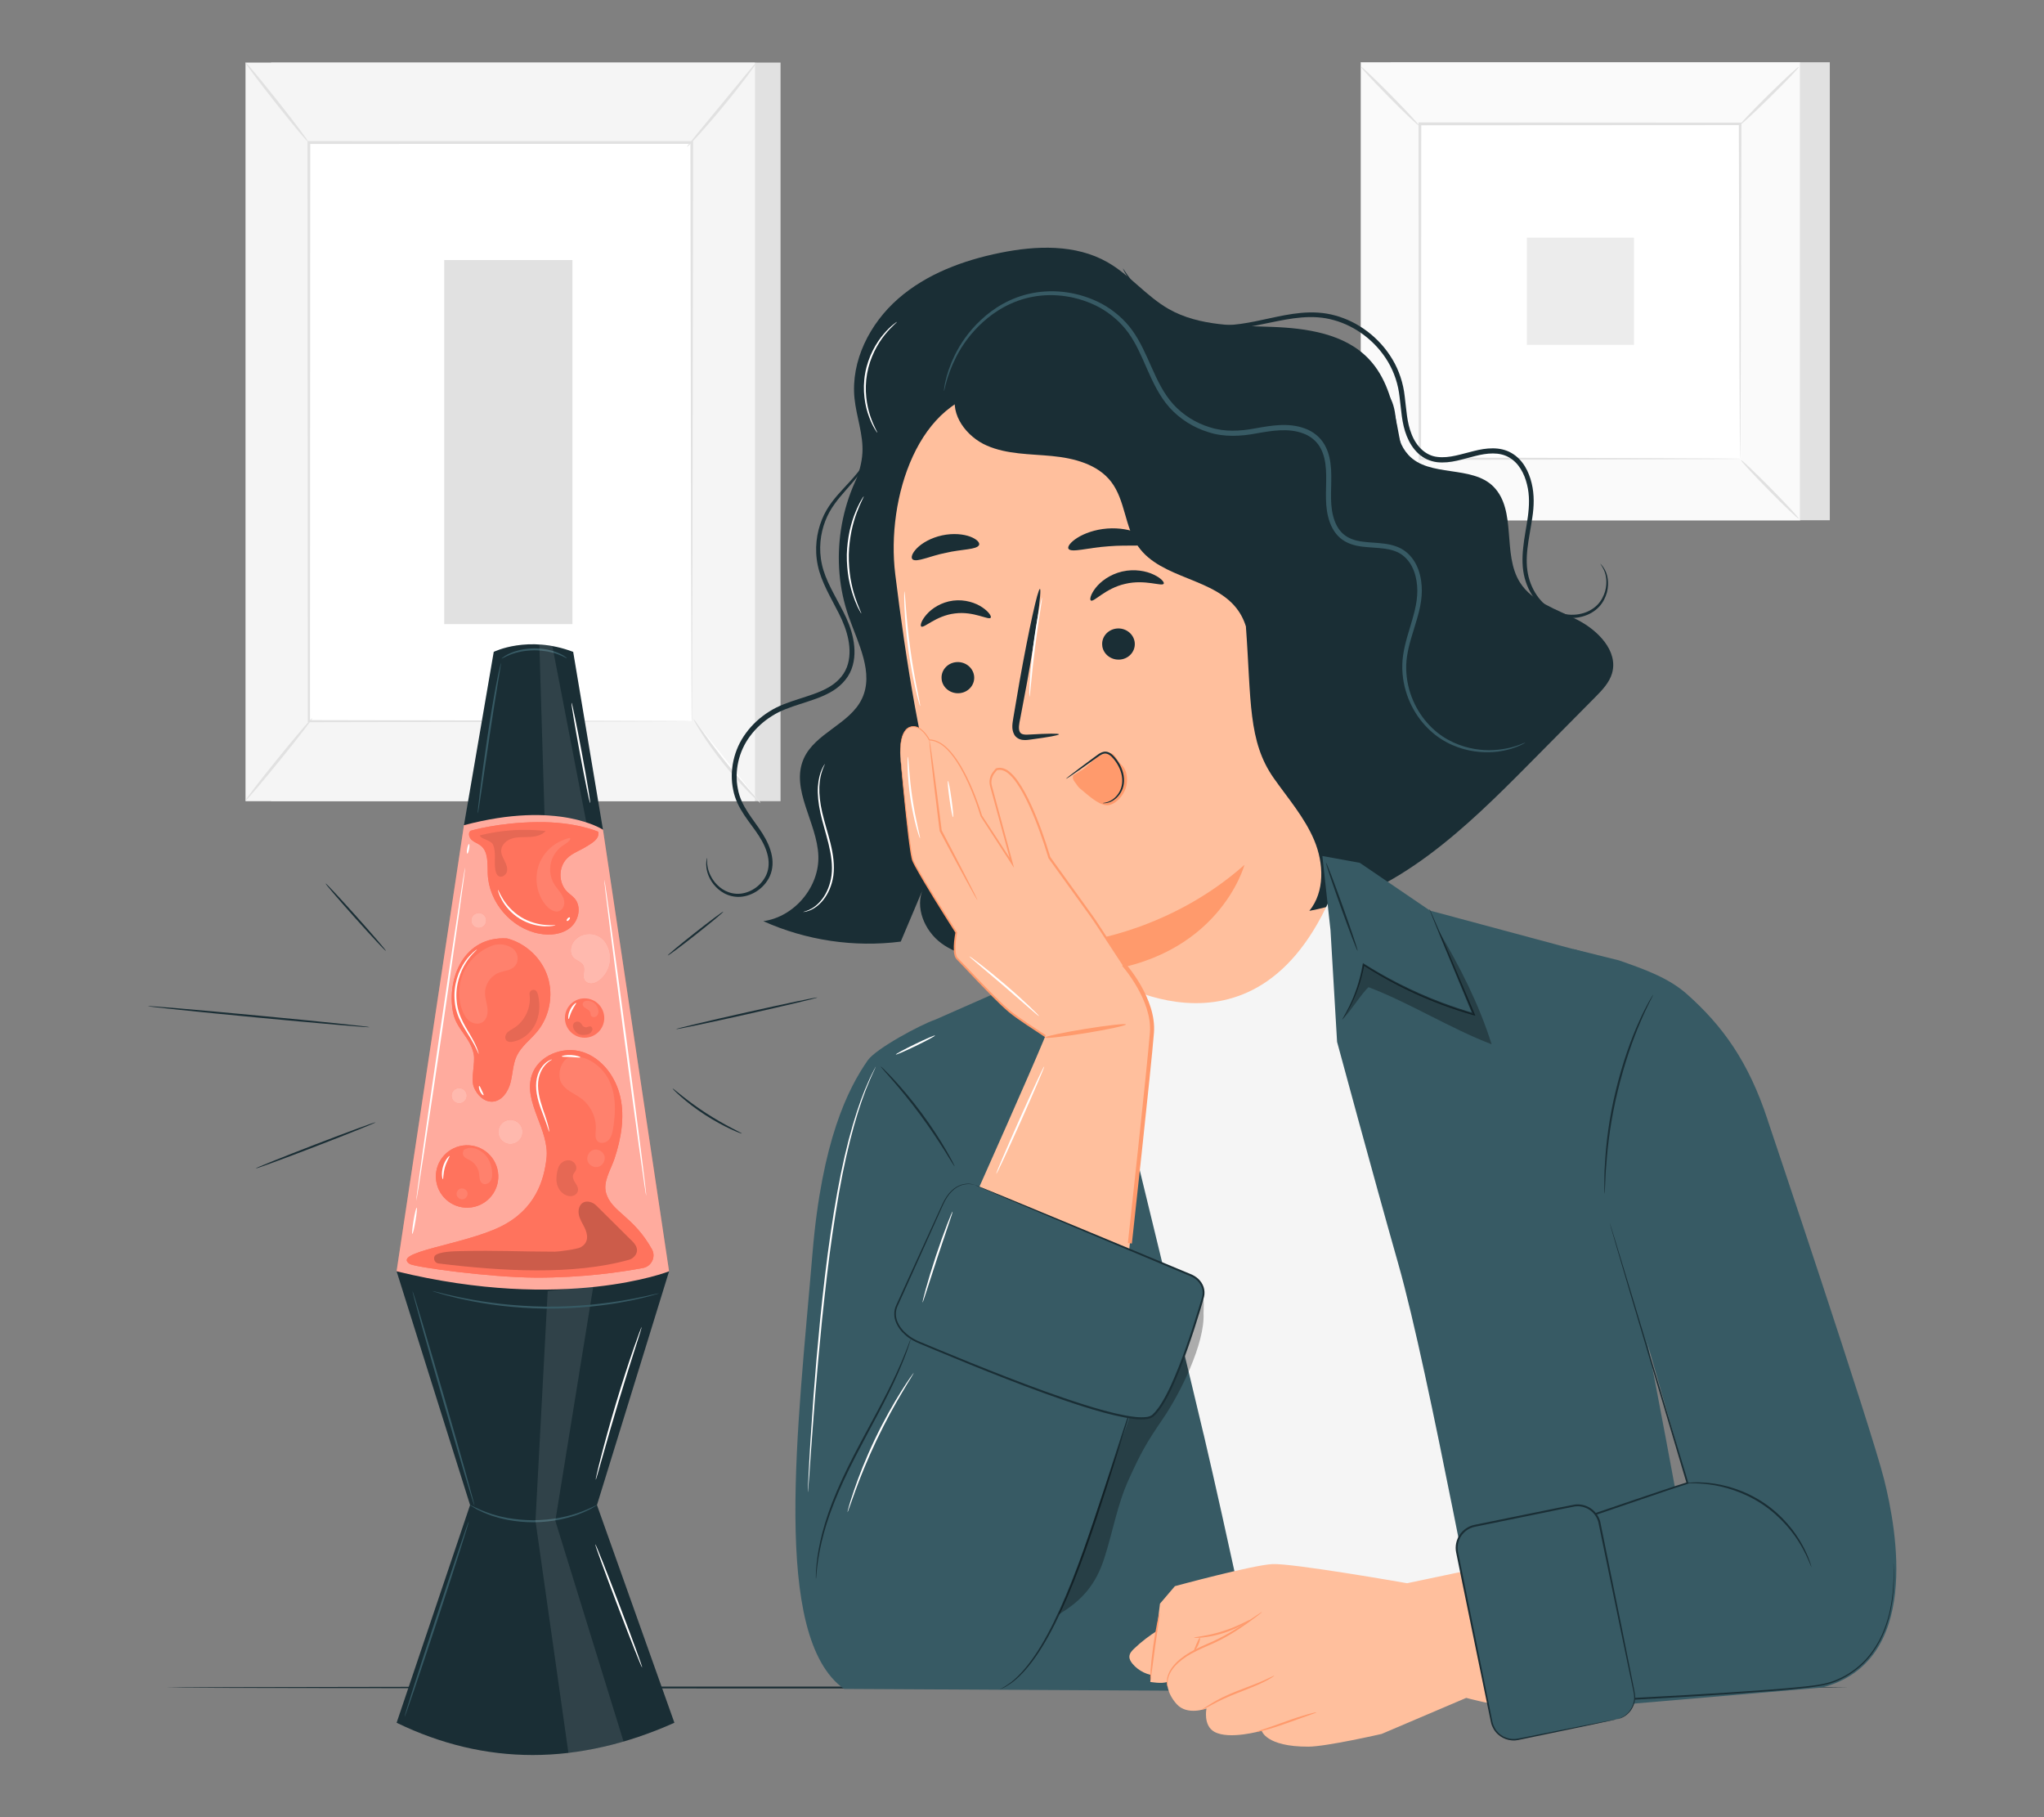 <?xml version="1.0" encoding="UTF-8"?>
<svg id="Layer_2" data-name="Layer 2" xmlns="http://www.w3.org/2000/svg" viewBox="0 0 540 480">
  <rect x="0" y="0" width="540" height="480" fill="#808080" stroke="none"/>
  <defs>
    <style>
      .cls-1 {
        fill: #ff735d;
      }

      .cls-1, .cls-2, .cls-3, .cls-4, .cls-5, .cls-6, .cls-7, .cls-8, .cls-9, .cls-10, .cls-11, .cls-12 {
        stroke-width: 0px;
      }

      .cls-13 {
        opacity: .5;
      }

      .cls-2 {
        fill: #375a64;
      }

      .cls-3 {
        fill: #e1e1e1;
      }

      .cls-4 {
        fill: #ececec;
      }

      .cls-14 {
        opacity: .2;
      }

      .cls-6 {
        fill: #f5f5f5;
      }

      .cls-7 {
        fill: none;
      }

      .cls-8 {
        fill: #1a2e35;
      }

      .cls-15 {
        opacity: .4;
      }

      .cls-9 {
        fill: #fff;
      }

      .cls-16 {
        opacity: .3;
      }

      .cls-10 {
        fill: #fafafa;
      }

      .cls-17 {
        opacity: .1;
      }

      .cls-11 {
        fill: #ff9a6c;
      }

      .cls-12 {
        fill: #ffbf9d;
      }
    </style>
  </defs>
  <g id="Layer_2-2" data-name="Layer 2">
    <g>
      <g>
        <g>
          <rect class="cls-3" x="367.36" y="16.45" width="116.05" height="120.97"/>
          <g>
            <rect class="cls-10" x="359.5" y="16.45" width="116.05" height="120.97"/>
            <path class="cls-3" d="m475.59,137.45h-116.12V16.41h116.12v121.04Zm-116.05-.07h115.98V16.48h-115.98v120.9Z"/>
          </g>
          <rect class="cls-9" x="375.1" y="32.71" width="84.85" height="88.45"/>
          <path class="cls-3" d="m375.1,121.74c.07.08-.74,1-2.09,2.43-1.35,1.43-3.26,3.37-5.39,5.47-2.14,2.1-4.1,3.98-5.54,5.31-1.45,1.33-2.38,2.12-2.45,2.04-.07-.07.73-.99,2.08-2.42,1.36-1.43,3.26-3.37,5.41-5.48,2.14-2.11,4.11-3.99,5.55-5.32,1.45-1.33,2.37-2.11,2.44-2.03Z"/>
          <path class="cls-3" d="m459.95,121.53c.08-.07,1,.74,2.43,2.09,1.43,1.36,3.37,3.26,5.47,5.39,2.1,2.14,3.98,4.1,5.31,5.54,1.33,1.45,2.12,2.38,2.04,2.45-.07.07-.99-.73-2.42-2.08-1.43-1.36-3.37-3.26-5.48-5.41-2.11-2.14-3.99-4.11-5.32-5.55-1.33-1.45-2.11-2.37-2.03-2.44Z"/>
          <path class="cls-3" d="m459.72,32.95c-.07-.08.74-1,2.09-2.43,1.35-1.43,3.26-3.37,5.39-5.47,2.13-2.1,4.1-3.98,5.54-5.31,1.45-1.33,2.38-2.12,2.45-2.04.07.07-.73.99-2.08,2.42-1.36,1.43-3.26,3.37-5.41,5.48-2.14,2.11-4.11,3.99-5.55,5.32-1.45,1.33-2.37,2.11-2.44,2.03Z"/>
          <path class="cls-3" d="m374.87,33.16c-.08.07-1-.74-2.43-2.09-1.43-1.35-3.37-3.26-5.47-5.39-2.1-2.14-3.98-4.1-5.31-5.54-1.33-1.45-2.12-2.38-2.04-2.45.07-.07.99.73,2.42,2.08,1.43,1.35,3.37,3.26,5.48,5.41,2.11,2.14,3.99,4.11,5.32,5.55,1.33,1.45,2.11,2.37,2.03,2.44Z"/>
          <path class="cls-3" d="m459.72,121.16s-.01-.15-.02-.43c0-.3-.01-.71-.02-1.23,0-1.11-.02-2.7-.04-4.77-.02-4.19-.05-10.29-.09-18.03-.04-15.49-.1-37.56-.17-63.98l.33.33c-24.7.01-53.71.03-84.61.05h0l.38-.38c-.02,32.46-.04,62.83-.05,88.45l-.32-.32c25.36.07,46.47.13,61.27.16,7.39.04,13.21.06,17.21.08,1.97.02,3.49.03,4.55.04.5,0,.89.01,1.18.02.27,0,.4.01.41.02,0,0-.12.01-.37.02-.28,0-.66.01-1.14.02-1.04,0-2.54.02-4.49.04-3.98.02-9.77.05-17.14.08-14.85.04-36.03.1-61.47.16h-.32s0-.32,0-.32c-.02-25.61-.03-55.98-.05-88.45v-.38s.38,0,.38,0h0c30.9.02,59.91.03,84.61.05h.33v.33c-.07,26.51-.13,48.65-.17,64.19-.04,7.71-.07,13.78-.09,17.95-.02,2.04-.03,3.62-.04,4.71,0,.51-.01.91-.02,1.2,0,.27-.01.4-.02.39Z"/>
          <rect class="cls-4" x="403.37" y="62.78" width="28.31" height="28.31"/>
        </g>
        <g>
          <rect class="cls-3" x="71.61" y="16.53" width="134.6" height="195.1"/>
          <rect class="cls-6" x="64.86" y="16.53" width="134.6" height="195.1"/>
          <g>
            <rect class="cls-9" x="81.59" y="37.66" width="101.16" height="152.84"/>
            <path class="cls-3" d="m182.74,190.5s-.01-.26-.02-.75c0-.5-.01-1.22-.02-2.17,0-1.92-.02-4.73-.04-8.38-.02-7.33-.05-18-.09-31.48-.04-26.95-.1-65.12-.17-110.06l.34.34c-30.91,0-65.15.02-101.14.03h-.01l.37-.37c-.03,57.66-.05,110.82-.07,152.84l-.29-.29c30.81.06,56.06.12,73.63.15,8.79.03,15.65.06,20.34.07,2.33.01,4.12.03,5.34.03,1.21.01,1.85.03,1.85.03,0,0-.6.02-1.78.03-1.21,0-2.98.02-5.28.03-4.67.02-11.52.04-20.28.07-17.61.04-42.93.09-73.81.15h-.29s0-.29,0-.29c-.02-42.02-.05-95.18-.07-152.84v-.37s.37,0,.37,0h.01c35.99.01,70.24.02,101.14.03h.34v.34c-.07,45.03-.13,83.27-.17,110.28-.04,13.45-.07,24.1-.09,31.41-.02,3.62-.03,6.41-.04,8.32,0,.93-.02,1.63-.02,2.13,0,.48-.02.71-.02.71Z"/>
          </g>
          <path class="cls-3" d="m199.85,16.53c.08.06-.84,1.39-2.4,3.49-1.56,2.09-3.78,4.94-6.32,8.01-2.53,3.08-4.9,5.8-6.65,7.73-1.75,1.94-2.89,3.09-2.96,3.02-.08-.07.92-1.34,2.57-3.36,1.8-2.19,4.02-4.88,6.48-7.86,2.45-2.98,4.67-5.68,6.47-7.87,1.67-2.01,2.72-3.23,2.81-3.17Z"/>
          <g>
            <path class="cls-9" d="m183.26,190.01c5.02,7.99,10.96,15.41,17.64,22.07"/>
            <path class="cls-3" d="m200.9,212.07c-.07.07-1.27-.97-3.08-2.8-1.81-1.82-4.21-4.45-6.66-7.51-2.45-3.06-4.48-5.98-5.86-8.15-1.38-2.17-2.13-3.57-2.05-3.62.09-.06,1,1.24,2.48,3.33,1.48,2.08,3.57,4.93,6,7.98,2.44,3.04,4.76,5.7,6.46,7.61,1.7,1.91,2.77,3.08,2.7,3.15Z"/>
          </g>
          <g>
            <path class="cls-9" d="m64.85,211.48c5.88-7.25,11.75-14.5,17.63-21.75"/>
            <path class="cls-3" d="m82.48,189.72c.16.13-3.66,5.1-8.53,11.11-4.87,6.01-8.94,10.77-9.1,10.65-.16-.13,3.66-5.1,8.53-11.11,4.87-6.01,8.94-10.77,9.1-10.65Z"/>
          </g>
          <path class="cls-3" d="m64.86,16.53c.16-.13,3.99,4.46,8.56,10.23,4.57,5.78,8.14,10.56,7.98,10.69-.16.13-3.99-4.45-8.56-10.23-4.57-5.77-8.14-10.56-7.98-10.68Z"/>
          <rect class="cls-3" x="117.36" y="68.69" width="33.87" height="96.17"/>
        </g>
        <path class="cls-8" d="m488.35,445.75c0,.15-99.52.26-222.25.26s-222.27-.12-222.27-.26,99.5-.26,222.27-.26,222.25.12,222.25.26Z"/>
        <path class="cls-8" d="m99.23,296.45c.05.14-7,2.97-15.74,6.34-8.75,3.37-15.88,5.98-15.93,5.85-.05-.14,6.99-2.97,15.74-6.34,8.74-3.36,15.88-5.98,15.93-5.85Z"/>
        <path class="cls-8" d="m97.67,271.33c-.01.14-13.16-.99-29.36-2.52-16.2-1.54-29.32-2.9-29.31-3.05.01-.14,13.16.99,29.36,2.52,16.2,1.54,29.32,2.9,29.31,3.05Z"/>
        <path class="cls-8" d="m101.96,251.18c-.11.1-3.77-3.82-8.17-8.74-4.41-4.93-7.89-9-7.78-9.09.11-.1,3.77,3.82,8.17,8.74,4.4,4.92,7.89,9,7.78,9.09Z"/>
        <path class="cls-8" d="m215.97,263.47c.03.14-8.31,2.13-18.62,4.44-10.32,2.31-18.71,4.07-18.74,3.93s8.31-2.13,18.63-4.44c10.32-2.31,18.71-4.07,18.74-3.93Z"/>
        <path class="cls-8" d="m191.09,240.81c.09.11-3.12,2.8-7.17,5.99-4.05,3.2-7.41,5.69-7.5,5.58-.09-.11,3.12-2.8,7.17-5.99,4.05-3.19,7.41-5.69,7.5-5.58Z"/>
        <path class="cls-8" d="m195.98,299.42c-.03.06-1.19-.35-2.99-1.19-1.8-.84-4.24-2.13-6.79-3.78-2.55-1.66-4.72-3.36-6.21-4.68-1.5-1.31-2.35-2.2-2.3-2.25.05-.06.99.74,2.54,1.96,1.55,1.23,3.73,2.87,6.26,4.52,2.53,1.64,4.92,2.97,6.67,3.89,1.75.92,2.86,1.45,2.83,1.53Z"/>
        <g>
          <g>
            <polygon class="cls-1" points="104.78 335.74 122.57 217.98 137.09 206.15 152.27 206.15 159.3 219.18 176.75 335.74 154.44 358.34 130.58 354.72 104.78 335.74"/>
            <g class="cls-15">
              <polygon class="cls-9" points="104.78 335.74 122.57 217.98 137.09 206.15 152.27 206.15 159.3 219.18 176.75 335.74 154.44 358.34 130.58 354.72 104.78 335.74"/>
            </g>
            <path class="cls-8" d="m104.78,335.81l19.41,61.74-19.41,57.51c23.45,11.36,47.91,11.36,73.39,0l-20.46-57.51,19.05-61.74s-27.51,10.87-71.98,0Z"/>
            <path class="cls-1" d="m169.87,334.94c2.27-.43,3.48-2.96,2.35-4.98-4.92-8.78-10.63-9.79-12.09-14.8-.89-3.04,1.25-6.18,2.24-9.19,1.71-5.18,2.69-10.77,1.53-16.1-1.16-5.33-4.81-10.35-10.01-12-5.2-1.65-11.72.96-13.4,6.15-2.32,7.18,4.73,14.43,3.89,21.93-.64,5.76-2.91,13.53-12.15,18.07-9.77,4.8-28.85,6.66-24,9.84,1.3.85,21.11,3.56,33.24,3.62,12.49.06,22.88-1.5,28.4-2.55Z"/>
            <path class="cls-1" d="m133.97,247.88c4.95,1.29,9.13,5.22,10.71,10.09,1.58,4.86.52,10.5-2.72,14.46-1.8,2.19-4.23,3.92-5.44,6.48-1.04,2.21-1.04,4.75-1.66,7.11-.62,2.36-2.27,4.81-4.71,4.97-2.26.15-4.18-1.79-4.99-3.9-.81-2.11.42-6.37,0-8.59-.86-4.51-4.65-6.64-5.49-11.15-1.66-8.96,2.9-20.15,14.3-19.47"/>
            <path class="cls-1" d="m158.05,219.73c.38,1.9-1.62,2.94-3.27,3.96-1.65,1.02-3.57,1.65-4.95,3.02-2.33,2.29-2.34,6.51-.02,8.81.65.65,1.44,1.15,2.03,1.84,1.86,2.2,1.04,5.84-1.18,7.67-2.22,1.83-5.38,2.12-8.21,1.59-7.36-1.38-13.3-8.27-13.59-15.75-.1-2.68.23-5.87-1.88-7.52-.73-.57-1.66-.85-2.36-1.47-.69-.62-1.03-1.83-.31-2.43,0,0,7.24-2.17,17.58-2.29,10.34-.12,16.16,2.55,16.16,2.55Z"/>
            <path class="cls-1" d="m159.64,268.91c0,2.87-2.33,5.2-5.2,5.2s-5.2-2.33-5.2-5.2,2.33-5.2,5.2-5.2,5.2,2.33,5.2,5.2Z"/>
            <path class="cls-1" d="m169.87,334.94c2.27-.43,3.48-2.96,2.35-4.98-4.92-8.78-10.63-9.79-12.09-14.8-.89-3.04,1.25-6.18,2.24-9.19,1.71-5.18,2.69-10.77,1.53-16.1-1.16-5.33-4.81-10.35-10.01-12-5.2-1.65-11.72.96-13.4,6.15-2.32,7.18,4.73,14.43,3.89,21.93-.64,5.76-2.91,13.53-12.15,18.07-9.77,4.8-28.85,6.66-24,9.84,1.3.85,21.11,3.56,33.24,3.62,12.49.06,22.88-1.5,28.4-2.55Z"/>
            <path class="cls-1" d="m133.97,247.88c4.95,1.29,9.13,5.22,10.71,10.09,1.58,4.86.52,10.5-2.72,14.46-1.8,2.19-4.23,3.92-5.44,6.48-1.04,2.21-1.04,4.75-1.66,7.11-.62,2.36-2.27,4.81-4.71,4.97-2.26.15-4.18-1.79-4.99-3.9-.81-2.11.42-6.37,0-8.59-.86-4.51-4.65-6.64-5.49-11.15-1.66-8.96,2.9-20.15,14.3-19.47"/>
            <path class="cls-1" d="m158.05,219.73c.38,1.9-1.62,2.94-3.27,3.96-1.65,1.02-3.57,1.65-4.95,3.02-2.33,2.29-2.34,6.51-.02,8.81.65.65,1.44,1.15,2.03,1.84,1.86,2.2,1.04,5.84-1.18,7.67-2.22,1.83-5.38,2.12-8.21,1.59-7.36-1.38-13.3-8.27-13.59-15.75-.1-2.68.23-5.87-1.88-7.52-.73-.57-1.66-.85-2.36-1.47-.69-.62-1.03-1.83-.31-2.43,0,0,7.24-2.17,17.58-2.29,10.34-.12,16.16,2.55,16.16,2.55Z"/>
            <g class="cls-17">
              <path class="cls-9" d="m130.62,249.59c-3.38,1.07-6.29,3.54-7.89,6.71-1.6,3.17-1.86,6.98-.7,10.33.4,1.17,1,2.33,2,3.07.99.74,2.45.98,3.48.29,1.14-.75,1.42-2.32,1.27-3.67-.15-1.35-.64-2.67-.64-4.03,0-2.41,1.68-4.73,3.98-5.47,1.35-.43,2.92-.52,3.86-1.58,1.5-1.7.68-4.16-1.02-5.03-1.38-.7-2.58-.96-4.33-.61"/>
            </g>
            <g class="cls-17">
              <path class="cls-9" d="m150.3,279.29c-2.24,1.02-3.19,4.74-1.95,6.86,1.12,1.91,3.43,2.7,5.21,4.01,2.56,1.9,4.06,5.15,3.84,8.33-.07,1.01-.26,2.18.44,2.92.76.81,2.2.53,2.95-.28.76-.81,1.01-1.96,1.19-3.05.71-4.29.82-8.88-1.1-12.78-1.92-3.9-6.35-7.02-10.59-6.02"/>
            </g>
            <g class="cls-17">
              <path class="cls-9" d="m156.72,303.75c1.15-.38,2.55.32,2.94,1.47.39,1.15-.3,2.55-1.45,2.95-1.15.39-2.56-.29-2.95-1.44-.4-1.15.28-2.56,1.42-2.96"/>
            </g>
            <g class="cls-17">
              <path class="cls-9" d="m158.07,266.81c-.12-.78-.57-1.51-1.22-1.95-.65-.45-1.49-.61-2.26-.44h.05c-.35,0-.73.5-.71.85.02.35.25.65.53.87s.59.37.88.57.55.47.63.81c.05.19.03.4.09.59.12.38.55.62.95.57.4-.05.74-.34.92-.7.18-.36.2-.78.14-1.17Z"/>
            </g>
            <g class="cls-17">
              <path class="cls-9" d="m145.9,226.79c-.88,2.15-.72,4.72.48,6.7.51.85,1.19,1.58,1.75,2.4.56.82,1,1.77.94,2.76-.06.99-.75,1.98-1.73,2.12-.48.07-.96-.07-1.39-.28-1.03-.49-1.83-1.38-2.46-2.34-1.96-3.02-2.3-7.03-.88-10.34.98-2.29,2.79-4.2,4.98-5.38.55-.3,1.12-.54,1.72-.74.21-.07,1.2-.5,1.35-.23.15.26-.47.8-.61.94-.42.4-.94.65-1.41.98-1.2.86-2.17,2.04-2.73,3.41Z"/>
            </g>
            <path class="cls-9" d="m146.74,244.4s-.26.11-.75.18c-.49.08-1.2.13-2.09.1-1.76-.05-4.25-.57-6.57-2-2.33-1.43-3.91-3.42-4.75-4.97-.43-.78-.7-1.44-.85-1.91-.15-.47-.2-.74-.17-.75.09-.03.43,1,1.35,2.47.9,1.46,2.47,3.33,4.71,4.71,2.24,1.38,4.61,1.93,6.32,2.08,1.72.16,2.8,0,2.81.09Z"/>
            <path class="cls-9" d="m150.53,242.35c.11.1.02.37-.19.62-.22.25-.48.37-.59.27-.11-.1-.02-.37.19-.62.22-.25.48-.37.59-.27Z"/>
            <path class="cls-9" d="m126.49,278.49s-.18-.4-.5-1.1c-.31-.71-.82-1.71-1.54-2.9-.71-1.19-1.64-2.57-2.52-4.21-.88-1.63-1.62-3.62-1.8-5.78-.44-4.35,1.11-8.21,2.71-10.49.79-1.18,1.63-1.96,2.19-2.5.61-.49.96-.75.98-.72.08.09-1.37,1.09-2.87,3.43-1.48,2.28-2.92,6.03-2.49,10.23.34,4.24,2.82,7.41,4.11,9.86.69,1.22,1.15,2.27,1.41,3.01.26.74.33,1.17.31,1.18Z"/>
            <path class="cls-9" d="m127.73,289.29c-.11.09-.6-.34-.93-1.05-.33-.71-.34-1.37-.2-1.39.15-.03.37.52.68,1.17.3.65.57,1.18.46,1.27Z"/>
            <g>
              <path class="cls-1" d="m115.16,311.08c.18,4.55,4.01,8.1,8.56,7.92,4.55-.18,8.1-4.01,7.92-8.56-.18-4.55-4.01-8.1-8.56-7.92-4.55.18-8.1,4.01-7.92,8.56Z"/>
              <path class="cls-1" d="m115.16,311.08c.18,4.55,4.01,8.1,8.56,7.92,4.55-.18,8.1-4.01,7.92-8.56-.18-4.55-4.01-8.1-8.56-7.92-4.55.18-8.1,4.01-7.92,8.56Z"/>
              <g class="cls-17">
                <path class="cls-9" d="m122.73,303.62c-.21-.06-.39.48-.45.96s.25.94.64,1.23.85.46,1.27.69c1.24.68,2.14,1.97,2.35,3.37.08.5.07,1.02.18,1.52.11.5.36,1,.8,1.25.68.38,1.6,0,2.04-.64.44-.65.5-1.48.46-2.26-.1-1.82-.74-3.67-2.07-4.92s-3.3-2.22-5.21-1.2"/>
              </g>
              <g class="cls-17">
                <path class="cls-9" d="m121.62,313.97c.72-.24,1.59.2,1.84.92s-.19,1.59-.91,1.84c-.72.25-1.6-.18-1.85-.9-.25-.72.17-1.6.89-1.85"/>
              </g>
              <path class="cls-9" d="m116.99,311.47c-.13.04-.48-1.5.05-3.3.51-1.81,1.63-2.92,1.72-2.82.13.1-.74,1.28-1.21,2.97-.5,1.69-.4,3.14-.55,3.16Z"/>
            </g>
            <path class="cls-9" d="m145.1,299c-.08.01-.34-1.13-1.01-2.92-.62-1.79-1.76-4.21-2.28-7.14-.24-1.46-.26-2.91.03-4.18.28-1.27.84-2.34,1.44-3.11.61-.77,1.27-1.25,1.75-1.5.48-.26.78-.32.79-.29.06.09-1.14.48-2.24,2.02-.54.76-1.02,1.78-1.27,2.98-.25,1.2-.22,2.58.01,3.99.5,2.83,1.58,5.27,2.11,7.11.58,1.84.72,3.03.65,3.04Z"/>
            <path class="cls-9" d="m150.2,269.16c-.14,0-.19-1.15.41-2.4.59-1.25,1.51-1.94,1.6-1.83.11.11-.59.91-1.12,2.06-.55,1.14-.73,2.18-.88,2.17Z"/>
            <g class="cls-14">
              <path class="cls-5" d="m166.69,327.52c-3.03-3.01-6.06-6.01-9.09-9.02-.51-.51-1.15-.9-1.86-1.04-2.32-.47-3.17,1.71-2.82,3.39.26,1.24.99,2.33,1.54,3.47.81,1.69,1.21,3.87-1.05,5.14-.9.51-5.76,1.16-6.8,1.16-9.64-.01-15.1-.37-24.75-.15-1.61.04-5.92.06-7,1.25h0c-.49.84.04,1.91,1,2.02,16.5,2.03,35.62,3.16,50.28-.97.29-.08.57-.19.82-.36.74-.49,1.32-1.28,1.33-2.16,0-1.09-.82-1.98-1.6-2.75Z"/>
            </g>
            <g class="cls-17">
              <path class="cls-5" d="m151.94,312.38c-.4-.64-.77-1.41-.5-2.12.15-.4.48-.7.67-1.08.49-1-.26-2.3-1.33-2.61-.45-.13-.91-.11-1.35.01-.95.27-1.68,1.05-1.98,1.99-.39,1.23-.57,2.73-.37,3.86.26,1.45,1.2,2.81,2.58,3.33.59.22,1.26.28,1.85.07s1.09-.74,1.18-1.37c.11-.75-.34-1.44-.74-2.08Z"/>
            </g>
            <g class="cls-17">
              <path class="cls-5" d="m141.96,262.25c-.56-1.4-2.28-.74-2.05.5.46,3.44-1.28,7.07-4.24,8.87-.61.37-1.29.69-1.75,1.24-.46.55-.63,1.44-.14,1.96.43.45,1.15.45,1.76.33,2.36-.44,4.42-2.06,5.62-4.14,1.19-2.08,1.55-4.59,1.2-6.96-.08-.53-.11-1.06-.4-1.8Z"/>
            </g>
            <g class="cls-17">
              <path class="cls-5" d="m155.96,271.12c-.32-.05-.61.15-.93.22-.4.08-.85-.08-1.1-.4-.2-.25-.38-.65-.64-.83-.3-.21-.67-.32-1.03-.22-.24.07-.35.11-.55.27-.19.16-.42.71-.35.95.12.87.84,1.73,1.57,2.06.73.33,1.86.25,2.61-.03.41-.15.77-.59.92-1,.15-.41-.07-.96-.5-1.03Z"/>
            </g>
            <g class="cls-17">
              <path class="cls-5" d="m126.84,220.65c-.22.85,2.84,1.26,3.36,2.36.52,1.1.57,2.36.55,3.58-.02,1.22-.09,2.46.22,3.63.12.45.31.91.7,1.17.82.55,2.01-.2,2.25-1.16.24-.96-.17-1.95-.62-2.84-.44-.88-.94-1.8-.89-2.79.08-1.54,1.49-2.72,2.96-3.14,1.48-.43,3.05-.3,4.58-.38,1.54-.08,3.17-.43,4.21-1.57-5.78-.66-11.68-.27-17.33,1.13Z"/>
            </g>
            <path class="cls-9" d="m153.33,279.29c-.04.15-1.12-.02-2.46-.08-1.34-.07-2.44-.01-2.46-.16-.03-.14,1.08-.44,2.48-.37,1.4.07,2.47.47,2.44.61Z"/>
            <path class="cls-1" d="m161.17,252.14c-.16-1.12-.56-2.29-1.25-3.27-1.83-2.63-5.75-2.93-7.97-.61-.16.17-.3.34-.43.52-.88,1.24-1.07,3.11,0,4.2.79.8,2.11,1.07,2.6,2.08.55,1.15-.31,2.63.28,3.76.36.68,1.18,1.02,1.94.97.76-.05,1.47-.43,2.07-.89,2.02-1.56,3.11-4.23,2.76-6.75Z"/>
            <g class="cls-13">
              <path class="cls-9" d="m161.17,252.14c-.16-1.12-.56-2.29-1.25-3.27-1.83-2.63-5.75-2.93-7.97-.61-.16.17-.3.34-.43.52-.88,1.24-1.07,3.11,0,4.2.79.8,2.11,1.07,2.6,2.08.55,1.15-.31,2.63.28,3.76.36.68,1.18,1.02,1.94.97.76-.05,1.47-.43,2.07-.89,2.02-1.56,3.11-4.23,2.76-6.75Z"/>
            </g>
            <g>
              <path class="cls-1" d="m138.05,299c0,1.77-1.43,3.2-3.2,3.2s-3.2-1.43-3.2-3.2,1.43-3.2,3.2-3.2,3.2,1.43,3.2,3.2Z"/>
              <g class="cls-13">
                <path class="cls-9" d="m138.05,299c0,1.77-1.43,3.2-3.2,3.2s-3.2-1.43-3.2-3.2,1.43-3.2,3.2-3.2,3.2,1.43,3.2,3.2Z"/>
              </g>
            </g>
            <g>
              <path class="cls-1" d="m123.32,289.43c0,1.11-.9,2.01-2.01,2.01s-2.01-.9-2.01-2.01.9-2.01,2.01-2.01,2.01.9,2.01,2.01Z"/>
              <g class="cls-13">
                <path class="cls-9" d="m123.32,289.43c0,1.11-.9,2.01-2.01,2.01s-2.01-.9-2.01-2.01.9-2.01,2.01-2.01,2.01.9,2.01,2.01Z"/>
              </g>
            </g>
            <g>
              <path class="cls-1" d="m128.45,243.14c0,1.09-.88,1.97-1.97,1.97s-1.97-.88-1.97-1.97.88-1.97,1.97-1.97,1.97.88,1.97,1.97Z"/>
              <g class="cls-13">
                <path class="cls-9" d="m128.45,243.14c0,1.09-.88,1.97-1.97,1.97s-1.97-.88-1.97-1.97.88-1.97,1.97-1.97,1.97.88,1.97,1.97Z"/>
              </g>
            </g>
            <path class="cls-9" d="m122.88,229.12c.14.02-2.63,19.75-6.2,44.07-3.57,24.32-6.58,44.02-6.72,43.99-.14-.02,2.63-19.75,6.2-44.07,3.57-24.31,6.58-44.01,6.72-43.99Z"/>
            <path class="cls-9" d="m110.09,319.01c.14.02,0,1.59-.32,3.5-.32,1.91-.69,3.44-.84,3.41-.14-.02,0-1.59.32-3.5.32-1.91.69-3.44.84-3.41Z"/>
            <path class="cls-9" d="m123.91,222.95c.14.03.16.61.03,1.31-.13.7-.35,1.25-.49,1.22s-.16-.61-.03-1.31c.13-.7.35-1.25.49-1.22Z"/>
            <path class="cls-9" d="m170.73,315.9c-.14.02-2.74-18.68-5.81-41.75-3.06-23.08-5.43-41.81-5.28-41.83.14-.02,2.74,18.67,5.81,41.76,3.06,23.08,5.43,41.8,5.28,41.82Z"/>
            <path class="cls-8" d="m122.57,217.98l7.87-45.79s9.06-4.53,20.99,0l7.87,46.98s-11.69-7.87-36.73-1.19Z"/>
            <path class="cls-2" d="m132.37,175.04s-.04.57-.21,1.57c-.18,1.1-.42,2.53-.71,4.26-.59,3.6-1.37,8.57-2.19,14.07-.81,5.46-1.54,10.4-2.08,14.09-.27,1.73-.49,3.17-.65,4.27-.16,1.01-.27,1.56-.31,1.56-.04,0,0-.57.1-1.58.1-1.01.27-2.48.49-4.29.44-3.62,1.11-8.62,1.93-14.12.82-5.5,1.66-10.47,2.35-14.06.35-1.79.64-3.24.88-4.23.23-.99.37-1.54.41-1.53Z"/>
            <path class="cls-2" d="m149.75,173.86c-.05.08-.9-.5-2.42-1.05-.75-.3-1.69-.53-2.74-.74-1.06-.17-2.23-.29-3.46-.29-1.24.02-2.41.14-3.46.33-1.04.23-1.98.46-2.73.77-1.52.57-2.35,1.16-2.41,1.08-.02-.03.17-.19.55-.47.18-.15.42-.29.72-.45.29-.17.62-.35,1-.5.75-.36,1.71-.64,2.78-.9,1.08-.22,2.28-.36,3.55-.38,1.27,0,2.48.14,3.56.34,1.07.25,2.03.52,2.79.87.39.15.72.33,1.01.49.29.15.54.3.72.44.38.27.57.43.55.46Z"/>
            <path class="cls-2" d="m157.7,397.56s-.4.29-1.17.74c-.38.23-.86.49-1.44.74-.57.27-1.22.58-1.97.84-.38.14-.77.29-1.17.44-.42.13-.85.26-1.3.39-.89.29-1.88.48-2.9.72-2.07.38-4.38.65-6.81.67-2.43,0-4.75-.25-6.82-.63-1.03-.24-2.01-.42-2.91-.71-.45-.13-.88-.26-1.3-.39-.4-.15-.79-.3-1.17-.44-.75-.26-1.4-.58-1.97-.86-.28-.13-.54-.26-.79-.38-.23-.13-.44-.26-.64-.38-.77-.45-1.18-.72-1.16-.75.06-.1,1.72.95,4.69,2.01.37.13.76.27,1.17.41.42.11.85.23,1.29.36.88.27,1.86.43,2.88.65,2.05.34,4.33.57,6.73.58,2.4-.02,4.68-.27,6.72-.62,1.01-.22,1.99-.39,2.88-.66.44-.12.87-.24,1.29-.36.4-.14.79-.27,1.17-.4,2.97-1.05,4.66-2.07,4.71-1.97Z"/>
            <path class="cls-2" d="m125.36,397.78c-.14.04-3.92-12.64-8.45-28.31-4.53-15.68-8.08-28.42-7.94-28.46.14-.04,3.92,12.63,8.45,28.31,4.53,15.67,8.08,28.42,7.94,28.46Z"/>
            <g class="cls-17">
              <path class="cls-9" d="m144.7,341.01l-3.23,60.71,8.7,61.31c4.67-.47,9.54-1.5,14.57-3l-18.03-58.32,10.01-61.82-12.03,1.12Z"/>
            </g>
            <g class="cls-17">
              <path class="cls-9" d="m142.49,170.18l1.37,45.17s4.98,0,11.04,1.89l-8.98-46.58-3.43-.47Z"/>
            </g>
            <path class="cls-2" d="m174.13,341.62s-.2.09-.58.2c-.44.12-1.01.28-1.7.48-.74.21-1.65.45-2.72.68-1.07.24-2.27.54-3.63.77-2.7.54-5.94,1.02-9.56,1.39-3.62.34-7.62.56-11.82.53-4.2-.06-8.19-.35-11.81-.77-3.61-.45-6.84-.99-9.53-1.59-1.35-.26-2.55-.59-3.61-.84-1.06-.25-1.97-.51-2.7-.73-.69-.21-1.25-.38-1.69-.51-.39-.12-.59-.2-.58-.21,0-.02.21.02.61.11.45.11,1.02.25,1.72.42.74.19,1.65.42,2.72.64,1.06.23,2.27.53,3.62.76,2.69.54,5.91,1.05,9.51,1.47,3.6.39,7.58.67,11.76.72,4.18.03,8.16-.17,11.77-.49,3.6-.35,6.84-.79,9.54-1.28,1.35-.21,2.56-.48,3.63-.69,1.07-.2,1.99-.41,2.73-.59.7-.16,1.28-.28,1.73-.38.4-.08.61-.12.61-.1Z"/>
            <path class="cls-2" d="m106.88,453.49c-.14-.05,3.55-11.65,8.24-25.91,4.69-14.27,8.6-25.8,8.74-25.75.14.05-3.55,11.65-8.24,25.92-4.69,14.26-8.6,25.79-8.74,25.75Z"/>
          </g>
          <path class="cls-9" d="m155.91,212.13c-.14.03-1.36-5.89-2.72-13.21-1.36-7.32-2.34-13.28-2.2-13.3.14-.03,1.36,5.89,2.72,13.21,1.36,7.32,2.34,13.28,2.2,13.3Z"/>
          <path class="cls-9" d="m169.54,350.45s-.12.58-.44,1.6c-.35,1.11-.81,2.56-1.37,4.31-1.16,3.64-2.75,8.67-4.43,14.25-1.68,5.58-3.13,10.66-4.16,14.33-.5,1.77-.92,3.24-1.24,4.35-.3,1.03-.48,1.59-.52,1.58-.04,0,.08-.59.32-1.63.24-1.04.6-2.55,1.08-4.4.95-3.7,2.34-8.8,4.02-14.39,1.68-5.59,3.33-10.61,4.59-14.22.63-1.81,1.15-3.26,1.53-4.26.38-1,.6-1.55.64-1.54Z"/>
          <path class="cls-9" d="m169.65,440.47c-.14.05-3.02-7.2-6.44-16.19-3.42-9-6.09-16.33-5.95-16.38.14-.05,3.02,7.2,6.44,16.19,3.42,8.99,6.08,16.33,5.95,16.38Z"/>
        </g>
        <g>
          <g>
            <path class="cls-8" d="m230.97,118.65c-9.3,12.44-11.92,29.59-6.75,44.24,2.51,7.11,6.73,14.87,3.49,21.68-3.21,6.74-12.44,9.05-15.41,15.9-3.5,8.07,3.57,16.78,3.9,25.57.31,8.25-6.36,16.17-14.54,17.28,11.3,5.09,24.02,6.98,36.31,5.4,1.99-4.71,3.98-9.42,5.97-14.12-2.35,5.01.31,11.29,4.77,14.57,4.46,3.28,10.23,4.18,15.76,4.43,26.44,1.2,53.16-10.82,69.79-31.4"/>
            <path class="cls-8" d="m384.77,146.27c-3.31-5.08-7.75-9.43-10.51-14.83-5.93-11.61-3.64-27.08-12.59-36.57-6.37-6.75-16.46-8.19-25.74-8.53-9.27-.34-19.07-.12-27.14-4.7-5.92-3.36-10.29-9-16.2-12.37-8.42-4.81-18.85-4.42-28.35-2.49-9.76,1.98-19.45,5.56-26.95,12.12-7.5,6.55-12.54,16.43-11.54,26.34.49,4.83,2.36,9.53,2.09,14.38-.29,5.33-3.12,10.18-4.27,15.39-2.42,11.02,3.78,23.33,14.09,27.93l88.75,67.51c15.25,1.52,47.12-13.79,55.09-26.89,7.97-13.1,11.64-44.45,3.27-57.29Z"/>
            <path class="cls-12" d="m236.51,151.65c-2.46-20.06,6.13-46.85,26.28-48.46l64.62,4.05c6.12-.49,11.6,3.79,12.61,9.85l21.23,150.02c.15,0,.29,0,.44.01,0,0-13.49,63.13-56.67,58.04-8.56-1.01-6.55-27.68-9.87-36.47l-5.15-23.35c-2.39-11.99-3.31-16.91-3.29-16.8,0,0-26.12.53-37.56-31.54-5.69-15.95-9.9-43.06-12.64-65.35Z"/>
            <path class="cls-8" d="m291.21,170.69c.34,2.25,2.53,3.82,4.89,3.51,2.36-.31,3.99-2.39,3.66-4.64-.34-2.25-2.53-3.83-4.88-3.52-2.36.31-4,2.39-3.66,4.64Z"/>
            <path class="cls-8" d="m248.78,179.57c.34,2.25,2.53,3.82,4.89,3.51,2.36-.31,4-2.39,3.66-4.64-.34-2.25-2.53-3.83-4.88-3.52-2.36.31-4,2.39-3.66,4.64Z"/>
            <path class="cls-8" d="m243.36,165.47c.65.64,3.87-2.84,8.89-3.43,5.01-.67,9.02,1.9,9.49,1.11.23-.35-.49-1.56-2.24-2.73-1.72-1.17-4.56-2.16-7.69-1.77-3.13.4-5.62,2.06-6.98,3.62-1.4,1.57-1.78,2.92-1.47,3.2Z"/>
            <path class="cls-8" d="m288.19,158.62c.76.55,3.82-3.23,9.09-4.4,5.24-1.25,9.74.78,10.16-.04.21-.37-.67-1.47-2.65-2.4-1.94-.94-5.04-1.57-8.32-.82-3.27.76-5.75,2.68-7.04,4.36-1.32,1.7-1.6,3.06-1.24,3.3Z"/>
            <path class="cls-8" d="m279.76,193.97c-.03-.26-2.96-.22-7.66.05-1.19.1-2.33.07-2.68-.69-.43-.79-.18-2.14.13-3.6.57-3.02,1.16-6.19,1.79-9.51,2.42-13.52,3.94-24.56,3.4-24.65-.55-.09-2.95,10.79-5.37,24.32-.57,3.33-1.11,6.5-1.63,9.54-.19,1.41-.67,3.05.25,4.68.48.81,1.45,1.28,2.23,1.34.79.09,1.45-.02,2.03-.1,4.67-.62,7.54-1.13,7.51-1.39Z"/>
            <path class="cls-11" d="m286.71,248.54s22.51-2.73,42.06-20.09c0,0-6.79,25.28-40.45,28.38l-1.61-8.29Z"/>
            <path class="cls-11" d="m286.1,203.25c2.33-1.69,3.74-4.11,6.65-4.34,2.02-.16,1.99,1.68,3.49,3.07,1.5,1.39,1.69,3.48,1.38,5.37-.42,2.56-3.08,5.55-5.37,5.34-2.29-.21-5-2.86-7.01-4.48-.5-.4-.94-1.24-1.35-1.72-.41-.48-.61-1.18-.31-1.7"/>
            <path class="cls-8" d="m282.27,144.94c.68,1.16,5.13-.28,10.6-.64,5.47-.47,10.08.29,10.58-.95.22-.59-.75-1.62-2.72-2.49-1.95-.87-4.93-1.5-8.21-1.25-3.28.25-6.12,1.31-7.93,2.47-1.82,1.16-2.62,2.32-2.32,2.87Z"/>
            <path class="cls-8" d="m241.09,147.76c1.11.86,4.5-.88,8.81-1.74,4.28-.99,8.11-.8,8.75-2.04.27-.6-.5-1.52-2.28-2.21-1.76-.68-4.54-.99-7.49-.35-2.95.64-5.35,2.06-6.65,3.4-1.33,1.35-1.63,2.51-1.13,2.94Z"/>
            <path class="cls-8" d="m341.77,108.39c-4.22-3.8-10.23-4.73-15.88-5.34-24.37-2.61-49.05-2.31-73.34.9-1.63,5.6,2.83,11.44,8.18,13.76,5.35,2.33,11.39,2.19,17.2,2.75,5.81.56,12.03,2.15,15.6,6.77,3.79,4.91,3.6,11.98,7.14,17.08,6.09,8.77,20.47,8.27,26.52,17.07,4.57,6.66,2.41,15.62,3.41,23.64,1.14,9.08,6.86,17.47,14.9,21.84,6.34,3.45,13.98,4.29,20.97,2.56-5.85-28.27-11.7-56.54-17.55-84.81-1.22-5.89-2.67-12.2-7.13-16.22Z"/>
            <path class="cls-8" d="m416.69,163.7c-5.45-2.76-11.88-4.7-15.14-9.86-4.75-7.53-.74-18.95-6.99-25.29-5.7-5.78-17.02-2.38-22.49-8.39-4.27-4.69-2.33-10.37-4.68-14.86-2.35-4.49-10.25-6.87-14.97-4.99l-23.26,65.29c1.42,19.43.5,30.22,7.37,39.97,3.77,5.35,8.15,10.37,10.68,16.4,2.53,6.03,2.83,13.55-1.3,18.63,23.21-4.31,41.33-21.91,57.94-38.69,5.86-5.92,11.72-11.84,17.58-17.75,1.83-1.85,3.72-3.81,4.45-6.3,1.7-5.87-3.73-11.39-9.18-14.15Z"/>
            <path class="cls-2" d="m402.93,196.19s-.73.52-2.3,1.12c-1.57.59-3.99,1.32-7.21,1.39-3.19.07-7.24-.48-11.3-2.67-4.05-2.14-7.93-6.13-10.06-11.55-1.05-2.7-1.67-5.74-1.59-8.92.08-3.2.99-6.39,1.96-9.58.94-3.19,2.02-6.49,2.01-9.93-.01-3.38-1.01-7.14-3.8-9.31-2.81-2.22-6.83-1.87-10.78-2.35-1.99-.24-4.14-.85-5.81-2.29-1.67-1.43-2.65-3.49-3.16-5.54-1.07-4.18-.31-8.46-.59-12.53-.13-2.04-.53-4.09-1.52-5.82-.98-1.73-2.59-3.04-4.52-3.73-3.91-1.46-8.2-.72-12.32,0-4.13.79-8.62,1.02-12.64-.31-4.03-1.21-7.63-3.53-10.35-6.54-2.71-3.06-4.36-6.68-5.88-10.1-1.51-3.44-2.93-6.8-4.97-9.62-2.03-2.81-4.67-5.02-7.5-6.63-5.75-3.13-12.17-3.91-17.63-2.91-5.51.99-10.02,3.73-13.29,6.7-3.31,2.99-5.52,6.23-6.97,9.01-2.88,5.64-3.14,9.27-3.34,9.21-.02,0,0-.22.06-.65.08-.42.13-1.06.34-1.88.35-1.64,1.06-4.04,2.46-6.92,1.4-2.87,3.58-6.22,6.93-9.34,3.31-3.11,7.91-6,13.64-7.09,5.67-1.09,12.32-.36,18.36,2.87,2.98,1.66,5.78,3.96,7.93,6.92,2.15,2.96,3.62,6.4,5.14,9.81,1.52,3.41,3.15,6.89,5.7,9.74,2.56,2.82,5.96,5,9.76,6.13,3.82,1.23,7.9,1.04,12.02.25,4.08-.71,8.66-1.57,13.03.05,2.16.76,4.1,2.33,5.22,4.33,1.14,2.01,1.55,4.26,1.69,6.41.26,4.33-.46,8.47.53,12.3.46,1.89,1.33,3.65,2.72,4.86,1.4,1.2,3.23,1.77,5.12,2,1.89.26,3.85.26,5.81.54,1.94.25,3.98.84,5.57,2.11,3.24,2.58,4.23,6.72,4.23,10.31-.01,3.72-1.17,7.09-2.13,10.27-.99,3.18-1.89,6.26-1.99,9.28-.1,3.02.45,5.93,1.44,8.53,1.99,5.21,5.66,9.1,9.53,11.23,3.89,2.17,7.81,2.8,10.93,2.81,6.35-.08,9.48-2.22,9.53-1.98Z"/>
            <path class="cls-8" d="m422.76,148.89s.6.43,1.25,1.66c.64,1.2,1.17,3.32.53,5.9-.35,1.26-.97,2.65-2.09,3.84-1.11,1.18-2.68,2.13-4.51,2.59-3.61,1.01-8.46-.03-11.65-3.66-1.6-1.76-2.81-4-3.48-6.5-.67-2.51-.7-5.23-.41-7.94.49-5.4,2.48-11.07,1.01-16.84-.68-2.8-2.15-5.65-4.73-7.11-2.58-1.51-5.84-1.17-8.95-.37-3.14.73-6.43,2.04-10.12,1.62-1.81-.23-3.61-1.04-4.96-2.33-1.36-1.27-2.33-2.88-3.01-4.57-1.37-3.43-1.44-7.01-1.89-10.33-.36-3.34-1.4-6.45-3.03-9.23-3.27-5.53-8.62-9.48-14.3-11.05-5.72-1.65-11.51-.45-16.73.62-5.24,1.11-10.33,2.12-15,1.58-4.65-.45-8.68-1.92-11.9-3.68-3.25-1.74-5.7-3.83-7.5-5.67-3.59-3.76-4.64-6.49-4.64-6.49.14-.1,1.37,2.54,5.01,6.11,1.83,1.75,4.27,3.73,7.48,5.37,3.18,1.66,7.13,3.02,11.63,3.39,4.51.46,9.42-.57,14.68-1.73,5.21-1.11,11.19-2.44,17.3-.73,6.01,1.63,11.64,5.75,15.12,11.59,1.73,2.9,2.86,6.29,3.23,9.73.45,3.4.55,6.88,1.81,9.99,1.18,3.12,3.66,5.73,6.87,6.05,3.18.39,6.4-.81,9.62-1.57,3.16-.81,6.88-1.25,9.93.54,3.03,1.74,4.59,4.95,5.31,7.95.75,3.05.63,6.18.19,9.03-.41,2.87-1,5.59-1.29,8.23-.31,2.63-.29,5.21.31,7.55.6,2.34,1.71,4.46,3.17,6.11,2.92,3.4,7.35,4.42,10.74,3.56,1.71-.39,3.17-1.25,4.22-2.3,1.06-1.06,1.68-2.34,2.05-3.53.68-2.42.27-4.45-.27-5.64-.54-1.21-1.06-1.73-1-1.77Z"/>
            <path class="cls-8" d="m186.8,226.63c.21-.07-.65,2.51,1.67,5.92,1.13,1.6,3.19,3.36,6.01,3.53,2.75.19,6.08-1.42,7.73-4.51.84-1.53,1.06-3.4.68-5.28-.37-1.88-1.26-3.74-2.41-5.52-2.24-3.53-5.82-7.05-6.79-12.17-1.03-4.94.11-10.58,3.4-14.99,1.62-2.21,3.7-4.13,6.09-5.63,2.38-1.54,5.12-2.47,7.79-3.33,2.68-.87,5.33-1.65,7.64-2.93,2.31-1.25,4.2-3.11,5.1-5.44.9-2.32.88-4.91.41-7.32-.47-2.43-1.39-4.7-2.47-6.85-2.15-4.29-4.69-8.34-5.6-12.76-.93-4.38-.31-8.65,1.1-12.13,1.41-3.54,3.77-6.1,5.73-8.24,2-2.14,3.69-3.99,4.83-5.68,2.35-3.38,2.25-5.85,2.44-5.78.02,0,.03.15,0,.43-.03.28-.02.7-.16,1.24-.19,1.08-.73,2.65-1.85,4.41-1.1,1.78-2.77,3.71-4.7,5.9-1.91,2.19-4.12,4.71-5.4,8.09-1.3,3.34-1.82,7.41-.89,11.53.9,4.15,3.39,8.07,5.62,12.43,1.12,2.18,2.11,4.58,2.62,7.17.51,2.56.57,5.4-.44,8.06-1.01,2.67-3.2,4.8-5.69,6.15-2.5,1.37-5.22,2.17-7.88,3.04-2.67.86-5.25,1.74-7.48,3.18-2.25,1.41-4.2,3.21-5.73,5.27-3.09,4.11-4.16,9.35-3.24,13.95.83,4.7,4.18,8.1,6.51,11.81,1.17,1.87,2.11,3.86,2.49,5.94.39,2.06.11,4.23-.87,5.94-1.92,3.43-5.59,5.09-8.64,4.82-3.13-.28-5.27-2.26-6.4-3.99-1.17-1.78-1.44-3.48-1.46-4.57,0-1.11.23-1.66.23-1.66Z"/>
            <path class="cls-8" d="m291.35,212.13c0-.05.44-.04,1.17-.26.72-.21,1.74-.75,2.6-1.81.43-.52.81-1.17,1.06-1.92.24-.75.36-1.6.28-2.49-.13-1.78-.97-3.67-2.31-5.25-.65-.78-1.49-1.47-2.37-1.34-.88.13-1.63.82-2.39,1.33-1.48,1.05-2.83,2-4,2.83-1.08.74-1.99,1.37-2.72,1.87-.65.43-1.02.66-1.04.63-.02-.03.31-.31.92-.79.71-.54,1.58-1.21,2.62-2,1.15-.85,2.48-1.84,3.93-2.92.75-.5,1.47-1.25,2.61-1.45.57-.08,1.16.09,1.63.4.47.3.86.7,1.21,1.11,1.41,1.65,2.28,3.65,2.4,5.56.07.95-.07,1.86-.35,2.67-.29.8-.72,1.47-1.19,2.01-.95,1.09-2.06,1.6-2.83,1.76-.39.09-.7.11-.91.1-.21,0-.32-.02-.32-.04Z"/>
            <path class="cls-9" d="m238.94,156.17s.09.43.15,1.2c.07.88.15,1.98.25,3.28.22,2.77.58,6.58,1.15,10.77.58,4.19,1.26,7.96,1.8,10.69.26,1.28.47,2.35.64,3.22.15.76.22,1.19.18,1.2s-.17-.4-.38-1.15c-.21-.75-.49-1.84-.81-3.19-.63-2.71-1.38-6.48-1.96-10.69-.58-4.21-.88-8.04-1-10.82-.06-1.39-.09-2.51-.08-3.29,0-.78.02-1.21.06-1.21Z"/>
            <path class="cls-9" d="m271.97,184.04s-.05-.37-.04-1.04c.01-.67.05-1.64.12-2.83.14-2.39.42-5.68.88-9.31.46-3.62,1.01-6.89,1.47-9.24.23-1.17.43-2.12.59-2.77.16-.65.26-1.01.29-1,.04,0,0,.38-.09,1.04-.12.78-.26,1.71-.42,2.8-.36,2.36-.85,5.62-1.31,9.24-.46,3.61-.8,6.89-1.03,9.27-.11,1.1-.21,2.03-.29,2.82-.07.66-.13,1.03-.17,1.03Z"/>
            <path class="cls-9" d="m212.17,240.91c-.01-.06.6-.14,1.59-.58.99-.43,2.32-1.34,3.48-2.89,1.16-1.54,2.12-3.71,2.44-6.24.32-2.54-.08-5.38-.78-8.27-.71-2.9-1.59-5.61-2.15-8.17-.56-2.55-.79-4.92-.67-6.9.12-1.98.56-3.55,1.01-4.56.23-.51.42-.89.58-1.13.15-.25.23-.38.25-.37.13.03-1.34,2.15-1.46,6.08-.07,1.94.19,4.26.77,6.77.57,2.51,1.47,5.23,2.19,8.15.71,2.92,1.1,5.82.75,8.45-.36,2.62-1.39,4.85-2.63,6.41-1.24,1.57-2.66,2.47-3.7,2.85-.53.19-.94.31-1.23.34-.29.05-.44.07-.44.05Z"/>
            <path class="cls-9" d="m228.19,131.1c.09.05-.83,1.61-1.85,4.33-.52,1.36-1,3.02-1.4,4.89-.37,1.88-.64,3.97-.7,6.18-.03,2.21.15,4.31.44,6.21.33,1.89.74,3.57,1.2,4.94.9,2.76,1.76,4.36,1.67,4.4-.03.02-.26-.37-.64-1.1-.2-.36-.42-.81-.64-1.35-.22-.54-.51-1.14-.73-1.84-.51-1.38-.97-3.07-1.33-4.98-.32-1.92-.52-4.05-.49-6.3.06-2.24.35-4.37.75-6.27.43-1.89.96-3.57,1.53-4.92.25-.69.56-1.28.81-1.81.24-.53.49-.97.7-1.32.41-.71.66-1.09.69-1.07Z"/>
            <path class="cls-9" d="m236.97,85.02c.07.08-1.41,1.17-3.24,3.45-1.82,2.26-3.88,5.86-4.66,10.24-.78,4.39-.08,8.48.86,11.23.93,2.77,1.95,4.31,1.85,4.36-.03.02-.3-.35-.72-1.06-.42-.71-.97-1.78-1.48-3.17-1.04-2.76-1.82-6.94-1.02-11.44.8-4.5,2.97-8.16,4.89-10.39.96-1.13,1.84-1.95,2.48-2.47.64-.52,1.02-.77,1.04-.75Z"/>
          </g>
          <path class="cls-6" d="m290.03,256.79s41.24,28.65,62.15-21.24l37.6,58.04,27.7,153.12-108.85-1.03s-34.13-146.22-34.16-146.23c-.03,0,15.55-42.66,15.55-42.66Z"/>
          <g>
            <path class="cls-2" d="m317.99,378.92c-5.86-24.95-33.05-136.06-33.05-136.06l-14.17,2.84-8.75,17.05-14.98,6.6c-3.63,1.21-15.6,7.59-17.79,10.73-5.24,7.5-12.12,21.27-14.59,50.85-3.83,45.86-11,101.47,8.34,115.19l109.99.6s-9.13-42.85-14.99-67.8Z"/>
            <path class="cls-8" d="m252.19,308.09s-.29-.36-.73-1.07c-.5-.81-1.12-1.81-1.86-3-1.58-2.52-3.84-5.96-6.53-9.61-2.7-3.65-5.33-6.81-7.28-9.06-.92-1.05-1.7-1.94-2.32-2.65-.55-.63-.84-.99-.81-1.01.03-.03.37.28.97.86.6.58,1.44,1.45,2.46,2.54,2.03,2.19,4.72,5.33,7.43,8.99,2.71,3.67,4.93,7.15,6.42,9.73.75,1.29,1.33,2.35,1.71,3.09.38.74.58,1.16.54,1.18Z"/>
            <path class="cls-9" d="m231.39,281.67s-.03.1-.1.28c-.09.21-.21.47-.35.79-.31.7-.82,1.7-1.35,3.05-1.16,2.65-2.58,6.6-3.98,11.58-1.39,4.98-2.78,10.99-3.96,17.73-1.17,6.74-2.28,14.19-3.2,22.03-.47,3.92-.87,7.76-1.27,11.46-.35,3.71-.69,7.29-1.02,10.7-.29,3.41-.57,6.65-.83,9.69-.23,3.03-.44,5.86-.64,8.45-.42,5.16-.66,9.35-.88,12.24-.11,1.41-.2,2.53-.26,3.33-.03.36-.06.64-.08.86-.02.19-.04.29-.05.29s-.01-.1,0-.3c0-.22.02-.51.03-.87.04-.8.09-1.91.16-3.33.16-2.89.35-7.08.72-12.25.18-2.59.37-5.42.58-8.45.24-3.04.5-6.28.78-9.7.31-3.41.64-6.99.99-10.71.39-3.71.79-7.55,1.26-11.47.93-7.85,2.04-15.31,3.25-22.05,1.21-6.75,2.63-12.77,4.08-17.75,1.45-4.98,2.93-8.92,4.15-11.56.56-1.34,1.1-2.33,1.44-3.01.17-.32.3-.57.4-.77.09-.17.14-.26.15-.25Z"/>
            <path class="cls-9" d="m247.03,273.52c.06.13-2.21,1.36-5.07,2.75-2.87,1.39-5.24,2.41-5.3,2.28-.06-.13,2.21-1.36,5.07-2.75,2.87-1.39,5.24-2.41,5.3-2.28Z"/>
          </g>
          <g>
            <g>
              <path class="cls-12" d="m237.88,199.96s2.29,24.55,3.23,27.21c.94,2.67,11.52,19.16,11.52,19.16,0,0-1.13,5.61.25,6.91,1.38,1.3,10.7,11.6,14.52,14.5,3.82,2.9,14.07,9.35,14.07,9.35l19.68-15.65s-7.21-11.39-12.2-18.63c-4.99-7.25-11.73-16.29-11.73-16.29,0,0-7.35-25.73-14.02-23.29l-.67.84c-.8,1-1.07,2.32-.73,3.55l5.51,20.27-8.05-12.37s-5.79-20.05-13.73-20.1c0,0-2.2-4.46-5.2-3.34-3,1.12-2.45,7.85-2.45,7.85Z"/>
              <path class="cls-11" d="m237.88,199.96s-.05-.34-.07-1.01c-.02-.67-.02-1.68.18-2.98.11-.65.25-1.38.59-2.13.33-.72.88-1.57,1.86-1.87.47-.17,1-.18,1.52-.08.52.13,1.01.39,1.46.73.89.7,1.62,1.65,2.22,2.76l-.11-.07c1.71.02,3.4.97,4.75,2.3,1.38,1.33,2.57,3,3.66,4.84,2.16,3.71,3.99,8.11,5.52,13.02l-.02-.05c2.47,3.79,5.19,7.95,8.07,12.35l-.41.18c-1.03-3.78-2.13-7.78-3.26-11.95-.57-2.08-1.15-4.21-1.74-6.38-.15-.54-.3-1.09-.45-1.63-.16-.54-.28-1.17-.22-1.77.05-.6.23-1.2.53-1.74.31-.55.71-.96,1.06-1.42l.04-.06.07-.03c1.19-.43,2.5.04,3.41.76.94.73,1.7,1.63,2.38,2.59,1.36,1.92,2.46,4.04,3.47,6.22,2,4.38,3.66,9.05,5.11,13.89l-.04-.09c2.43,3.38,4.91,6.82,7.43,10.31,1.26,1.75,2.53,3.51,3.8,5.28,1.26,1.78,2.42,3.65,3.64,5.49,3.07,4.69,6.1,9.32,9.07,13.86l.14.21-.2.16c-6.8,5.4-13.38,10.63-19.69,15.64l-.15.12-.16-.1c-3.5-2.22-6.9-4.41-10.18-6.62-1.63-1.12-3.25-2.19-4.75-3.44-1.46-1.26-2.82-2.59-4.14-3.91-2.63-2.64-5.11-5.27-7.5-7.81-.6-.63-1.19-1.25-1.78-1.87-.15-.15-.3-.28-.45-.5-.15-.2-.23-.42-.31-.63-.14-.43-.2-.87-.23-1.3-.1-1.72.13-3.36.42-4.96l.03.16c-4.08-6.46-7.8-12.31-10.75-17.67-.33-.68-.76-1.34-.88-2.1-.16-.73-.28-1.45-.38-2.15-.21-1.41-.38-2.76-.54-4.06-.31-2.6-.57-4.98-.79-7.13-.44-4.29-.75-7.63-.95-9.9-.09-1.12-.17-1.98-.22-2.59-.04-.58-.05-.88-.05-.88,0,0,.05.3.12.88.07.6.16,1.46.28,2.58.25,2.29.61,5.62,1.07,9.89.25,2.14.53,4.52.84,7.12.17,1.3.34,2.65.56,4.05.11.7.23,1.41.39,2.12.12.71.53,1.34.86,2.02,2.97,5.31,6.71,11.16,10.81,17.6l.05.07-.02.09c-.28,1.56-.5,3.21-.39,4.84.03.41.09.81.21,1.19.13.39.3.63.66.95.59.62,1.19,1.24,1.8,1.87,2.4,2.53,4.87,5.15,7.51,7.78,1.32,1.31,2.67,2.63,4.12,3.87,1.46,1.21,3.09,2.29,4.71,3.4,3.27,2.2,6.67,4.39,10.17,6.6l-.31.02c6.3-5.01,12.88-10.25,19.67-15.65l-.06.37c-2.97-4.53-6-9.15-9.07-13.84-1.22-1.84-2.38-3.7-3.64-5.49-1.27-1.77-2.54-3.53-3.8-5.27-2.51-3.49-4.99-6.93-7.42-10.3l-.03-.04v-.05c-1.45-4.81-3.1-9.47-5.08-13.81-1-2.16-2.08-4.26-3.41-6.14-.66-.93-1.4-1.81-2.27-2.48-.86-.67-1.94-1.04-2.92-.7l.11-.08c-.35.46-.76.89-1.01,1.35-.26.47-.42,1-.47,1.53-.05.54.04,1.05.2,1.6.15.55.3,1.09.44,1.63.59,2.17,1.16,4.3,1.73,6.38,1.13,4.17,2.21,8.17,3.23,11.95l.37,1.39-.78-1.2c-2.86-4.42-5.56-8.59-8.03-12.38l-.02-.02v-.03c-1.51-4.88-3.31-9.28-5.43-12.96-1.07-1.83-2.23-3.49-3.57-4.8-1.32-1.32-2.93-2.23-4.55-2.26h-.08s-.04-.07-.04-.07c-.57-1.07-1.29-2.02-2.13-2.69-.43-.33-.89-.58-1.37-.7-.48-.1-.97-.1-1.41.06-.91.26-1.44,1.04-1.77,1.75-.34.72-.49,1.44-.61,2.08-.22,1.28-.24,2.29-.24,2.96,0,.67,0,1.02,0,1.02Z"/>
            </g>
            <path class="cls-12" d="m277.19,270.92c-.22,2.28-35.09,79.73-35.09,79.73l51.47,22.72,10.6-96.57c.73-6.66-1.09-13.34-5.1-18.71l-.54-.73-21.35,13.56Z"/>
            <g>
              <polyline class="cls-12" points="245.52 195.44 248.51 219.44 258.25 237.81"/>
              <path class="cls-11" d="m258.25,237.81s-.33-.47-.85-1.38c-.55-.99-1.27-2.29-2.14-3.86-1.8-3.28-4.26-7.86-6.99-13l-.02-.05v-.05c-.07-.54-.14-1.11-.22-1.68-.77-6.16-1.43-11.75-1.89-15.79-.21-1.95-.38-3.57-.51-4.79-.11-1.13-.15-1.76-.11-1.77.04,0,.15.62.33,1.74.18,1.22.41,2.83.68,4.77.55,4.03,1.28,9.61,2.05,15.77.07.58.14,1.15.21,1.68l-.03-.1c2.72,5.15,5.12,9.76,6.83,13.09.81,1.61,1.48,2.93,1.99,3.94.46.93.69,1.46.66,1.47Z"/>
            </g>
            <g>
              <path class="cls-12" d="m296.86,254.76s8.16,9.13,7.47,18.01c-.69,8.88-5.83,55.64-5.83,55.64"/>
              <path class="cls-11" d="m299.04,328.47l-1.07-.12c.05-.47,5.14-46.86,5.82-55.62.67-8.54-7.26-17.52-7.34-17.61l.8-.72c.34.38,8.31,9.41,7.61,18.41-.68,8.78-5.78,55.19-5.83,55.66Z"/>
            </g>
            <path class="cls-11" d="m297.45,270.6c.05.3-4.7,1.33-10.61,2.29-5.91.96-10.75,1.49-10.79,1.19-.05-.3,4.7-1.33,10.62-2.29,5.91-.96,10.74-1.49,10.79-1.19Z"/>
            <path class="cls-9" d="m243.06,221.44c-.06.02-.48-1.14-1-3.05-.52-1.91-1.12-4.59-1.56-7.58-.44-2.99-.64-5.73-.7-7.71-.06-1.98,0-3.2.07-3.21.08,0,.15,1.22.3,3.18.15,1.97.41,4.68.85,7.65.44,2.97.98,5.64,1.41,7.57.42,1.93.71,3.11.63,3.14Z"/>
            <path class="cls-9" d="m251.78,215.86c-.14.02-.56-2.11-.93-4.75-.37-2.64-.56-4.8-.41-4.82.14-.02.56,2.11.93,4.75.37,2.64.56,4.8.41,4.82Z"/>
            <path class="cls-9" d="m274.5,268.41c-.05.05-1.09-.83-2.74-2.27-1.77-1.53-4-3.47-6.47-5.62-2.5-2.12-4.76-4.03-6.54-5.54-1.68-1.41-2.71-2.3-2.66-2.36.02-.03.31.15.81.51.5.36,1.21.89,2.08,1.56,1.74,1.34,4.1,3.25,6.65,5.43,2.55,2.18,4.79,4.23,6.38,5.74.8.76,1.43,1.38,1.86,1.82.43.44.65.7.63.72Z"/>
            <path class="cls-9" d="m275.87,281.7c.13.06-2.6,6.46-6.09,14.29-3.5,7.83-6.44,14.13-6.58,14.07s2.6-6.45,6.09-14.29c3.5-7.83,6.44-14.13,6.57-14.07Z"/>
          </g>
          <g>
            <path class="cls-2" d="m243.91,351.91c-1.35,2.62-26.25,51.07-26.25,55.63s29.43,35.97,29.43,35.97l27.86-1.98,25.69-74.76-56.73-14.86Z"/>
            <path class="cls-8" d="m300.31,367.59s-.06.3-.24.86c-.19.61-.45,1.42-.78,2.45-.69,2.18-1.66,5.24-2.84,8.99-2.4,7.59-5.57,18.14-9.65,29.6-4.08,11.45-8.58,21.61-13.21,28.17-2.29,3.28-4.59,5.62-6.42,6.92-.93.62-1.66,1.09-2.21,1.31-.53.25-.81.37-.82.36-.04-.07,1.13-.52,2.91-1.85,1.77-1.34,4-3.69,6.23-6.97,4.51-6.56,8.93-16.7,13.01-28.13,4.08-11.44,7.3-21.97,9.8-29.53,1.24-3.79,2.27-6.84,3.01-8.94.37-1.01.66-1.81.88-2.41.21-.55.32-.83.34-.83Z"/>
            <g class="cls-16">
              <path class="cls-5" d="m317.77,342.76c-.8-.62-.59-2.52-1.33-1.83-10.73,10.05-17.01,30.82-22.01,44.67-5,13.85-8.74,27.45-14.79,40.87,6.23-3.69,9.85-7.91,12.08-14.8,2.24-6.89,3.43-14.14,6.42-20.74,3.3-7.27,4.64-9.67,9.15-16.27,4.5-6.6,11.06-19.79,10.67-27.77-.03-.56.25-3.79-.19-4.13Z"/>
            </g>
            <g>
              <path class="cls-2" d="m257.52,312.98s-5.31-2.08-8.52,5.22c-2.18,4.96-8.37,18.54-12.11,26.74-1.7,3.73,1.52,7.83,5.63,9.55,16.95,7.09,56.89,23.75,62,19.48,4.96-4.15,10.81-22.82,13.24-31.21.7-2.4-.61-4.83-3.15-5.9l-57.1-23.88Z"/>
              <path class="cls-8" d="m257.52,312.98s.19.06.54.19c.37.15.89.36,1.56.62,1.39.57,3.4,1.39,5.98,2.44,5.21,2.15,12.7,5.26,21.96,9.09,4.63,1.93,9.71,4.04,15.15,6.3,2.72,1.13,5.54,2.31,8.44,3.51.73.3,1.46.61,2.19.91.73.32,1.49.57,2.23,1.01,1.44.85,2.58,2.41,2.64,4.19.07.89-.24,1.75-.46,2.53-.24.81-.48,1.62-.72,2.43-.49,1.63-1.01,3.27-1.54,4.92-1.08,3.3-2.24,6.66-3.56,10.03-1.35,3.35-2.75,6.78-4.75,9.97-.49.8-1.06,1.57-1.7,2.29l-.51.52c-.09.08-.17.17-.26.26l-.34.2c-.22.16-.47.23-.71.29-.24.08-.49.14-.73.16-1.95.23-3.87-.07-5.76-.41-3.78-.72-7.43-1.78-10.99-2.9-3.56-1.12-7.04-2.33-10.43-3.56-6.79-2.47-13.27-5.02-19.42-7.52-3.07-1.26-6.06-2.5-8.96-3.69-1.45-.61-2.88-1.2-4.28-1.79-1.42-.56-2.8-1.31-3.91-2.32-1.13-.98-2.06-2.21-2.57-3.59-.52-1.38-.47-2.95.13-4.24,1.14-2.49,2.22-4.88,3.26-7.16,2.08-4.56,3.97-8.69,5.62-12.31.83-1.81,1.6-3.5,2.31-5.05.73-1.54,1.3-3.01,2.11-4.18.79-1.18,1.72-2.07,2.67-2.62.95-.55,1.87-.77,2.61-.82.74-.05,1.31.04,1.68.13.37.09.55.18.55.18,0,0-.19-.05-.56-.12-.37-.07-.93-.14-1.66-.07-.72.07-1.62.29-2.54.85-.91.55-1.81,1.43-2.57,2.59-.78,1.15-1.33,2.62-2.05,4.17-.7,1.56-1.46,3.25-2.27,5.07-1.63,3.64-3.49,7.78-5.55,12.35-1.03,2.29-2.11,4.68-3.23,7.18-.55,1.2-.59,2.62-.1,3.91.48,1.29,1.36,2.45,2.46,3.39,1.09.97,2.38,1.67,3.79,2.23,1.41.58,2.84,1.18,4.29,1.78,2.91,1.19,5.9,2.41,8.97,3.67,6.15,2.48,12.63,5.03,19.41,7.48,3.39,1.22,6.86,2.42,10.41,3.54,3.55,1.11,7.18,2.17,10.92,2.88,1.86.33,3.77.62,5.58.41.23-.01.44-.07.65-.14.22-.05.42-.12.59-.24l.27-.15c.08-.07.16-.16.24-.24l.48-.48c.6-.68,1.16-1.42,1.64-2.21,1.97-3.13,3.37-6.54,4.71-9.87,1.32-3.35,2.48-6.7,3.56-9.99.54-1.65,1.05-3.29,1.55-4.91.24-.81.49-1.62.73-2.42.24-.82.51-1.57.45-2.36-.05-1.58-1.06-3-2.38-3.78-.66-.39-1.43-.66-2.16-.98-.73-.31-1.46-.61-2.19-.92-2.9-1.22-5.71-2.4-8.43-3.54-5.44-2.29-10.5-4.42-15.13-6.36-9.23-3.9-16.7-7.06-21.89-9.25-2.56-1.1-4.56-1.95-5.94-2.54-.66-.29-1.17-.51-1.54-.67-.35-.15-.52-.25-.52-.25Z"/>
            </g>
            <path class="cls-8" d="m240.59,353.73s-.04.24-.18.68c-.14.44-.32,1.09-.62,1.91-.56,1.65-1.48,4-2.74,6.84-1.26,2.85-2.91,6.17-4.82,9.81-1.91,3.64-4.08,7.6-6.25,11.81-2.17,4.21-4.09,8.3-5.6,12.11-1.51,3.81-2.61,7.34-3.31,10.36-.7,3.02-1.07,5.5-1.24,7.23-.11.86-.13,1.54-.18,1.99-.04.46-.07.69-.09.69-.02,0-.02-.24-.02-.7.02-.46,0-1.14.08-2,.11-1.74.42-4.25,1.08-7.29.66-3.05,1.73-6.61,3.22-10.45,1.49-3.84,3.41-7.95,5.58-12.17,2.18-4.22,4.37-8.17,6.29-11.8,1.93-3.62,3.61-6.92,4.91-9.74,1.3-2.82,2.27-5.14,2.89-6.76.33-.81.54-1.44.71-1.87.17-.43.26-.65.28-.64Z"/>
            <path class="cls-9" d="m243.71,344.12s.03-.36.18-.99c.15-.63.38-1.53.69-2.63.61-2.22,1.52-5.26,2.62-8.59,1.1-3.33,2.18-6.32,3.01-8.46.41-1.07.76-1.94,1.01-2.53.25-.59.41-.91.44-.9.07.03-.37,1.38-1.11,3.55-.78,2.31-1.77,5.25-2.86,8.5-1.06,3.26-2.02,6.21-2.77,8.53-.7,2.19-1.15,3.53-1.23,3.51Z"/>
            <path class="cls-9" d="m241.44,362.57s-.26.52-.8,1.4c-.55.88-1.33,2.16-2.27,3.76-1.9,3.18-4.39,7.66-6.82,12.76-2.43,5.11-4.33,9.86-5.6,13.34-.64,1.74-1.14,3.15-1.48,4.13-.34.98-.55,1.52-.58,1.5-.03-.01.11-.57.39-1.57.28-1,.73-2.44,1.33-4.19,1.19-3.52,3.04-8.32,5.48-13.44,2.44-5.12,5-9.58,6.98-12.73.99-1.57,1.82-2.83,2.42-3.67.6-.85.94-1.31.97-1.29Z"/>
          </g>
          <g>
            <g>
              <g>
                <path class="cls-12" d="m371.73,418.2s-30.28-5.33-35.61-5.05c-5.33.28-25.73,5.83-25.73,5.83l-3.94,4.62-2.57,20.67s3.08.56,4.49,0c0,0-.28,2.8,2.52,5.89s7.85,1.12,7.85,1.12c0,0-.95,4.47,2.07,6.16,3.95,2.21,12.51-.28,12.51-.28,0,0,1.09,4.25,12.34,4.21,4.8-.02,19.35-3.36,19.35-3.36l22.35-9.52s26.84,7.29,28.53,0c.84-3.64-2.02-35.7-8.39-37.8l-35.76,7.51Z"/>
                <path class="cls-11" d="m331.93,457.45c-.02-.08.87-.35,2.3-.83,1.43-.47,3.39-1.17,5.55-1.94,4.32-1.59,7.96-2.52,8-2.36.02.07-.86.37-2.28.87-1.6.57-3.48,1.24-5.54,1.98-2.17.77-4.16,1.42-5.62,1.8-1.46.39-2.39.54-2.41.47Z"/>
                <path class="cls-11" d="m317.44,451.66c-.03-.06.97-.7,2.61-1.71,1.64-1.02,4.04-2.22,6.78-3.28,2.74-1.06,5.22-1.97,6.97-2.76,1.75-.77,2.78-1.36,2.83-1.28.02.03-.22.21-.67.51-.46.29-1.13.68-2,1.11-1.72.88-4.21,1.85-6.93,2.91-2.73,1.05-5.11,2.18-6.79,3.11-1.68.92-2.75,1.45-2.79,1.38Z"/>
                <path class="cls-11" d="m308.51,445.75s-.06-.11-.11-.33c-.07-.22-.11-.55-.14-.98-.04-.86.2-2.16,1.04-3.48.83-1.32,2.18-2.62,3.86-3.76,1.69-1.15,3.72-2.08,5.84-3.01,4.28-1.79,7.81-4.05,10.33-5.73,1.19-.8,2.2-1.47,2.99-2,.71-.47,1.11-.72,1.13-.69.02.03-.34.33-1.01.85-.67.52-1.66,1.26-2.9,2.14-2.47,1.76-6.03,4.11-10.33,5.9-2.12.93-4.13,1.84-5.79,2.93-1.66,1.09-2.99,2.32-3.82,3.56-.84,1.23-1.12,2.45-1.15,3.28-.02.84.11,1.3.05,1.31Z"/>
                <path class="cls-11" d="m315.43,432.58c-.02-.17,3.51-.39,7.61-1.71,4.11-1.29,7.12-3.14,7.2-2.99.03.06-.67.59-1.92,1.29-1.24.7-3.04,1.54-5.12,2.21-2.08.66-4.04,1.01-5.46,1.15-1.42.15-2.31.12-2.31.05Z"/>
                <path class="cls-11" d="m315.51,435.98c-.13-.08.19-.83.59-1.75.4-.92.74-1.66.88-1.62.14.04.02.88-.39,1.83-.41.95-.95,1.61-1.07,1.54Z"/>
                <path class="cls-12" d="m305.95,430.6c-2.26,1.4-4.38,3.02-6.3,4.85-.62.58-1.25,1.27-1.28,2.12-.03.7.37,1.35.82,1.9,1.62,1.95,4.12,3.14,6.65,3.17"/>
              </g>
              <path class="cls-11" d="m306.38,426.03c.07.01-.06,1.01-.29,2.61-.26,1.78-.57,3.9-.91,6.25-.31,2.35-.6,4.47-.83,6.26-.21,1.6-.36,2.59-.43,2.59-.07,0-.05-1.01.06-2.62.12-1.62.34-3.84.68-6.29.34-2.45.73-4.65,1.06-6.24.33-1.59.59-2.56.66-2.54Z"/>
            </g>
            <g>
              <path class="cls-2" d="m466.99,295.85s27.36,81.28,30.76,94.91c3.41,13.63,9.78,48.18-16.35,54.99l-84.8,7.24-8.88-42.04,58.1-19.23-23.35-81.35-6.85-59.69,12.1,3c6.86,2.4,13.14,4.63,17.98,8.94,9.38,8.35,16.21,17.74,21.3,33.22Z"/>
              <path class="cls-2" d="m433.5,346.73c-1.71-5.22-2.19-24.47-2.19-24.47-.23-.83-9.39-69.87-9.39-69.87l-44.15-11.87-18.53-12.61-9.89-1.8,2.15,19.56,1.74,29.53s9.45,35,16.16,58.61c8.42,29.6,21.98,106.34,25.02,116.06l57.42-6.08s-16.64-91.83-18.35-97.05Z"/>
              <g>
                <path class="cls-2" d="m377.67,240.21c4.36,10.26,7.26,17.41,11.62,27.66-10.19-2.89-20.01-7.33-29.07-13.12-.89,5.22-2.82,10.21-5.63,14.57"/>
                <path class="cls-8" d="m354.59,269.32s.17-.35.53-.98c.35-.63.87-1.56,1.46-2.79,1.17-2.45,2.63-6.13,3.42-10.83l.06-.33.29.18c5.39,3.41,12.49,7.23,20.63,10.27,2.86,1.07,5.69,2,8.39,2.78l-.32.37c-3.28-7.92-6.15-14.82-8.22-19.82-.99-2.44-1.78-4.4-2.36-5.82-.25-.65-.45-1.17-.61-1.57-.13-.36-.2-.55-.18-.56.02,0,.11.17.27.52.18.4.41.9.69,1.53.61,1.4,1.46,3.35,2.51,5.76,2.12,4.98,5.05,11.86,8.4,19.74l.22.52-.55-.15c-2.72-.77-5.56-1.7-8.44-2.78-8.19-3.06-15.3-6.94-20.68-10.42l.34-.15c-.85,4.75-2.38,8.44-3.63,10.87-.63,1.22-1.18,2.14-1.57,2.75-.2.31-.36.53-.46.69-.11.15-.17.23-.18.22Z"/>
              </g>
              <g class="cls-16">
                <path class="cls-5" d="m380,245.73s.06-.09,0,0c-.06.09-.03.05,0,0,3.17,7.54,5.75,13.82,9.29,22.14-10.19-2.89-20.01-7.33-29.07-13.12-.89,5.22-2.82,10.21-5.63,14.57,1.87-1.66,5.1-6.9,6.97-8.56,10.89,4.14,21.63,10.94,32.51,15.08-3.38-10.7-8.37-20.45-14.07-30.11Z"/>
              </g>
              <path class="cls-8" d="m425.26,322.99s.15.42.41,1.25c.26.84.64,2.06,1.13,3.65.98,3.22,2.41,7.92,4.22,13.91,3.62,12.02,8.78,29.19,15.01,49.87l.06.21-.26.08c-4.18,1.33-8.67,2.89-13.24,4.44-4.58,1.56-9.32,3.18-14.19,4.84-9.73,3.34-19.99,6.85-30.61,10.5l.17-.3c1.04,5.31,2.13,10.93,3.24,16.62,1.49,7.66,2.96,15.19,4.36,22.36l-.27-.21c18.02-.77,34.98-1.6,50.26-2.47,7.64-.43,14.87-.89,21.6-1.4,3.37-.25,6.61-.53,9.71-.86,3.1-.33,6.07-.72,8.66-1.91,2.6-1.12,4.83-2.7,6.65-4.47,1.83-1.78,3.18-3.79,4.26-5.74,2.09-3.97,2.93-7.79,3.38-10.89.1-.78.19-1.51.27-2.2.04-.69.07-1.34.11-1.95.03-.6.06-1.16.09-1.67,0-.51-.01-.97-.02-1.38,0-.81-.02-1.43-.02-1.87,0-.42,0-.64,0-.64,0,0,.02.21.04.64.02.44.04,1.06.07,1.87.01.41.03.88.04,1.38-.02.51-.04,1.07-.06,1.67-.03.61-.05,1.26-.08,1.95-.08.69-.16,1.43-.25,2.22-.42,3.11-1.24,6.96-3.33,10.99-1.08,1.98-2.44,4.02-4.28,5.83-1.84,1.8-4.09,3.42-6.73,4.57-2.62,1.22-5.66,1.63-8.75,1.97-3.11.34-6.35.63-9.72.89-6.73.53-13.96,1.01-21.61,1.45-15.29.9-32.24,1.75-50.27,2.53h-.22s-.04-.21-.04-.21c-1.4-7.18-2.87-14.7-4.36-22.36-1.11-5.69-2.2-11.31-3.24-16.62l-.04-.22.22-.07c10.62-3.63,20.88-7.14,30.61-10.47,4.87-1.66,9.61-3.27,14.19-4.82,2.29-.77,4.55-1.53,6.77-2.28,2.24-.74,4.34-1.48,6.59-2.15l-.2.29c-6.15-20.7-11.26-37.89-14.83-49.93-1.77-6-3.15-10.71-4.1-13.94-.46-1.6-.82-2.83-1.06-3.67-.24-.83-.34-1.27-.34-1.27Z"/>
              <g>
                <rect class="cls-2" x="389.1" y="399.82" width="38.44" height="57.56" rx="5.96" ry="5.96" transform="translate(-77.41 90.24) rotate(-11.53)"/>
                <path class="cls-8" d="m427.07,454.15s.64-.11,1.7-.69c.52-.3,1.12-.76,1.67-1.44.54-.68,1.03-1.6,1.21-2.72.1-.56.1-1.16.02-1.78-.09-.62-.26-1.28-.39-1.96-.29-1.37-.6-2.86-.93-4.46-.66-3.2-1.42-6.84-2.26-10.87-1.67-8.05-3.65-17.63-5.85-28.27-.37-1.25-1.18-2.38-2.29-3.13-1.11-.74-2.5-1.09-3.85-.92-2.76.52-5.63,1.14-8.52,1.72-5.8,1.18-11.8,2.41-17.94,3.66-1.47.29-2.8,1.2-3.61,2.44-.82,1.23-1.13,2.79-.84,4.22.61,2.99,1.21,5.94,1.8,8.84,1.18,5.8,2.31,11.39,3.39,16.72,1.08,5.33,2.1,10.39,3.06,15.13.24,1.18.47,2.35.7,3.49.19,1.15.56,2.19,1.26,3.05,1.35,1.72,3.61,2.47,5.56,2.08,8.05-1.6,14.56-2.9,19.1-3.8,2.24-.43,3.99-.77,5.2-1.01.58-.11,1.03-.19,1.35-.25.31-.05.47-.07.47-.07,0,0-.15.05-.45.12-.33.07-.77.17-1.34.3-1.21.26-2.95.63-5.18,1.11-4.53.94-11.04,2.3-19.07,3.97-2.08.43-4.5-.36-5.95-2.19-.37-.45-.65-.97-.89-1.51-.23-.55-.35-1.15-.46-1.71-.24-1.14-.48-2.31-.72-3.49-.97-4.74-2.01-9.8-3.11-15.12-1.09-5.33-2.24-10.92-3.42-16.71-.59-2.9-1.19-5.85-1.8-8.85-.32-1.57.02-3.26.92-4.61.89-1.35,2.34-2.34,3.95-2.66,6.15-1.25,12.15-2.47,17.95-3.65,2.91-.58,5.72-1.19,8.56-1.71,1.47-.18,2.98.2,4.19,1.01,1.21.81,2.09,2.04,2.48,3.4,2.16,10.66,4.11,20.26,5.75,28.33.81,4.03,1.54,7.68,2.18,10.88.32,1.6.62,3.09.89,4.47.13.69.28,1.33.37,1.98.08.64.08,1.27-.04,1.84-.2,1.16-.73,2.09-1.29,2.79-.58.69-1.2,1.14-1.74,1.43-.54.28-.99.43-1.29.5-.3.07-.46.09-.46.09Z"/>
              </g>
              <path class="cls-8" d="m358.66,251.16c-.15.05-2.13-5.11-4.43-11.54-2.3-6.43-4.05-11.67-3.91-11.73s2.13,5.11,4.43,11.54c2.3,6.42,4.05,11.67,3.91,11.72Z"/>
            </g>
            <path class="cls-8" d="m436.77,262.72s-.07.18-.23.51c-.19.38-.43.85-.72,1.42-.61,1.24-1.5,3.04-2.45,5.32-1.97,4.53-4.24,11-6.01,18.33-1.79,7.33-2.62,14.14-2.97,19.07-.25,2.46-.25,4.47-.34,5.85-.04.64-.07,1.17-.09,1.59-.03.36-.05.56-.07.56s-.03-.19-.04-.56c0-.42,0-.95,0-1.6.02-1.39-.04-3.4.17-5.87.25-4.95,1.03-11.8,2.83-19.17,1.77-7.37,4.11-13.85,6.18-18.36,1-2.27,1.94-4.05,2.61-5.26.34-.6.61-1.07.81-1.38.19-.31.31-.46.33-.45Z"/>
            <path class="cls-8" d="m478.57,413.99s-.25-.55-.67-1.56c-.42-1.01-1.08-2.44-2.05-4.12-1.92-3.36-5.32-7.68-10.26-10.97-4.94-3.29-10.25-4.76-14.08-5.24-1.93-.25-3.5-.31-4.59-.3-1.09,0-1.69.02-1.7-.02,0-.02.15-.04.43-.08.29-.03.71-.09,1.26-.11,1.09-.07,2.69-.07,4.64.14,3.89.38,9.3,1.82,14.33,5.17,5.03,3.35,8.44,7.79,10.29,11.23.94,1.73,1.56,3.19,1.92,4.23.2.51.3.93.39,1.2.08.28.11.43.1.43Z"/>
          </g>
        </g>
      </g>
      <rect class="cls-7" width="540" height="480"/>
    </g>
  </g>
</svg>
